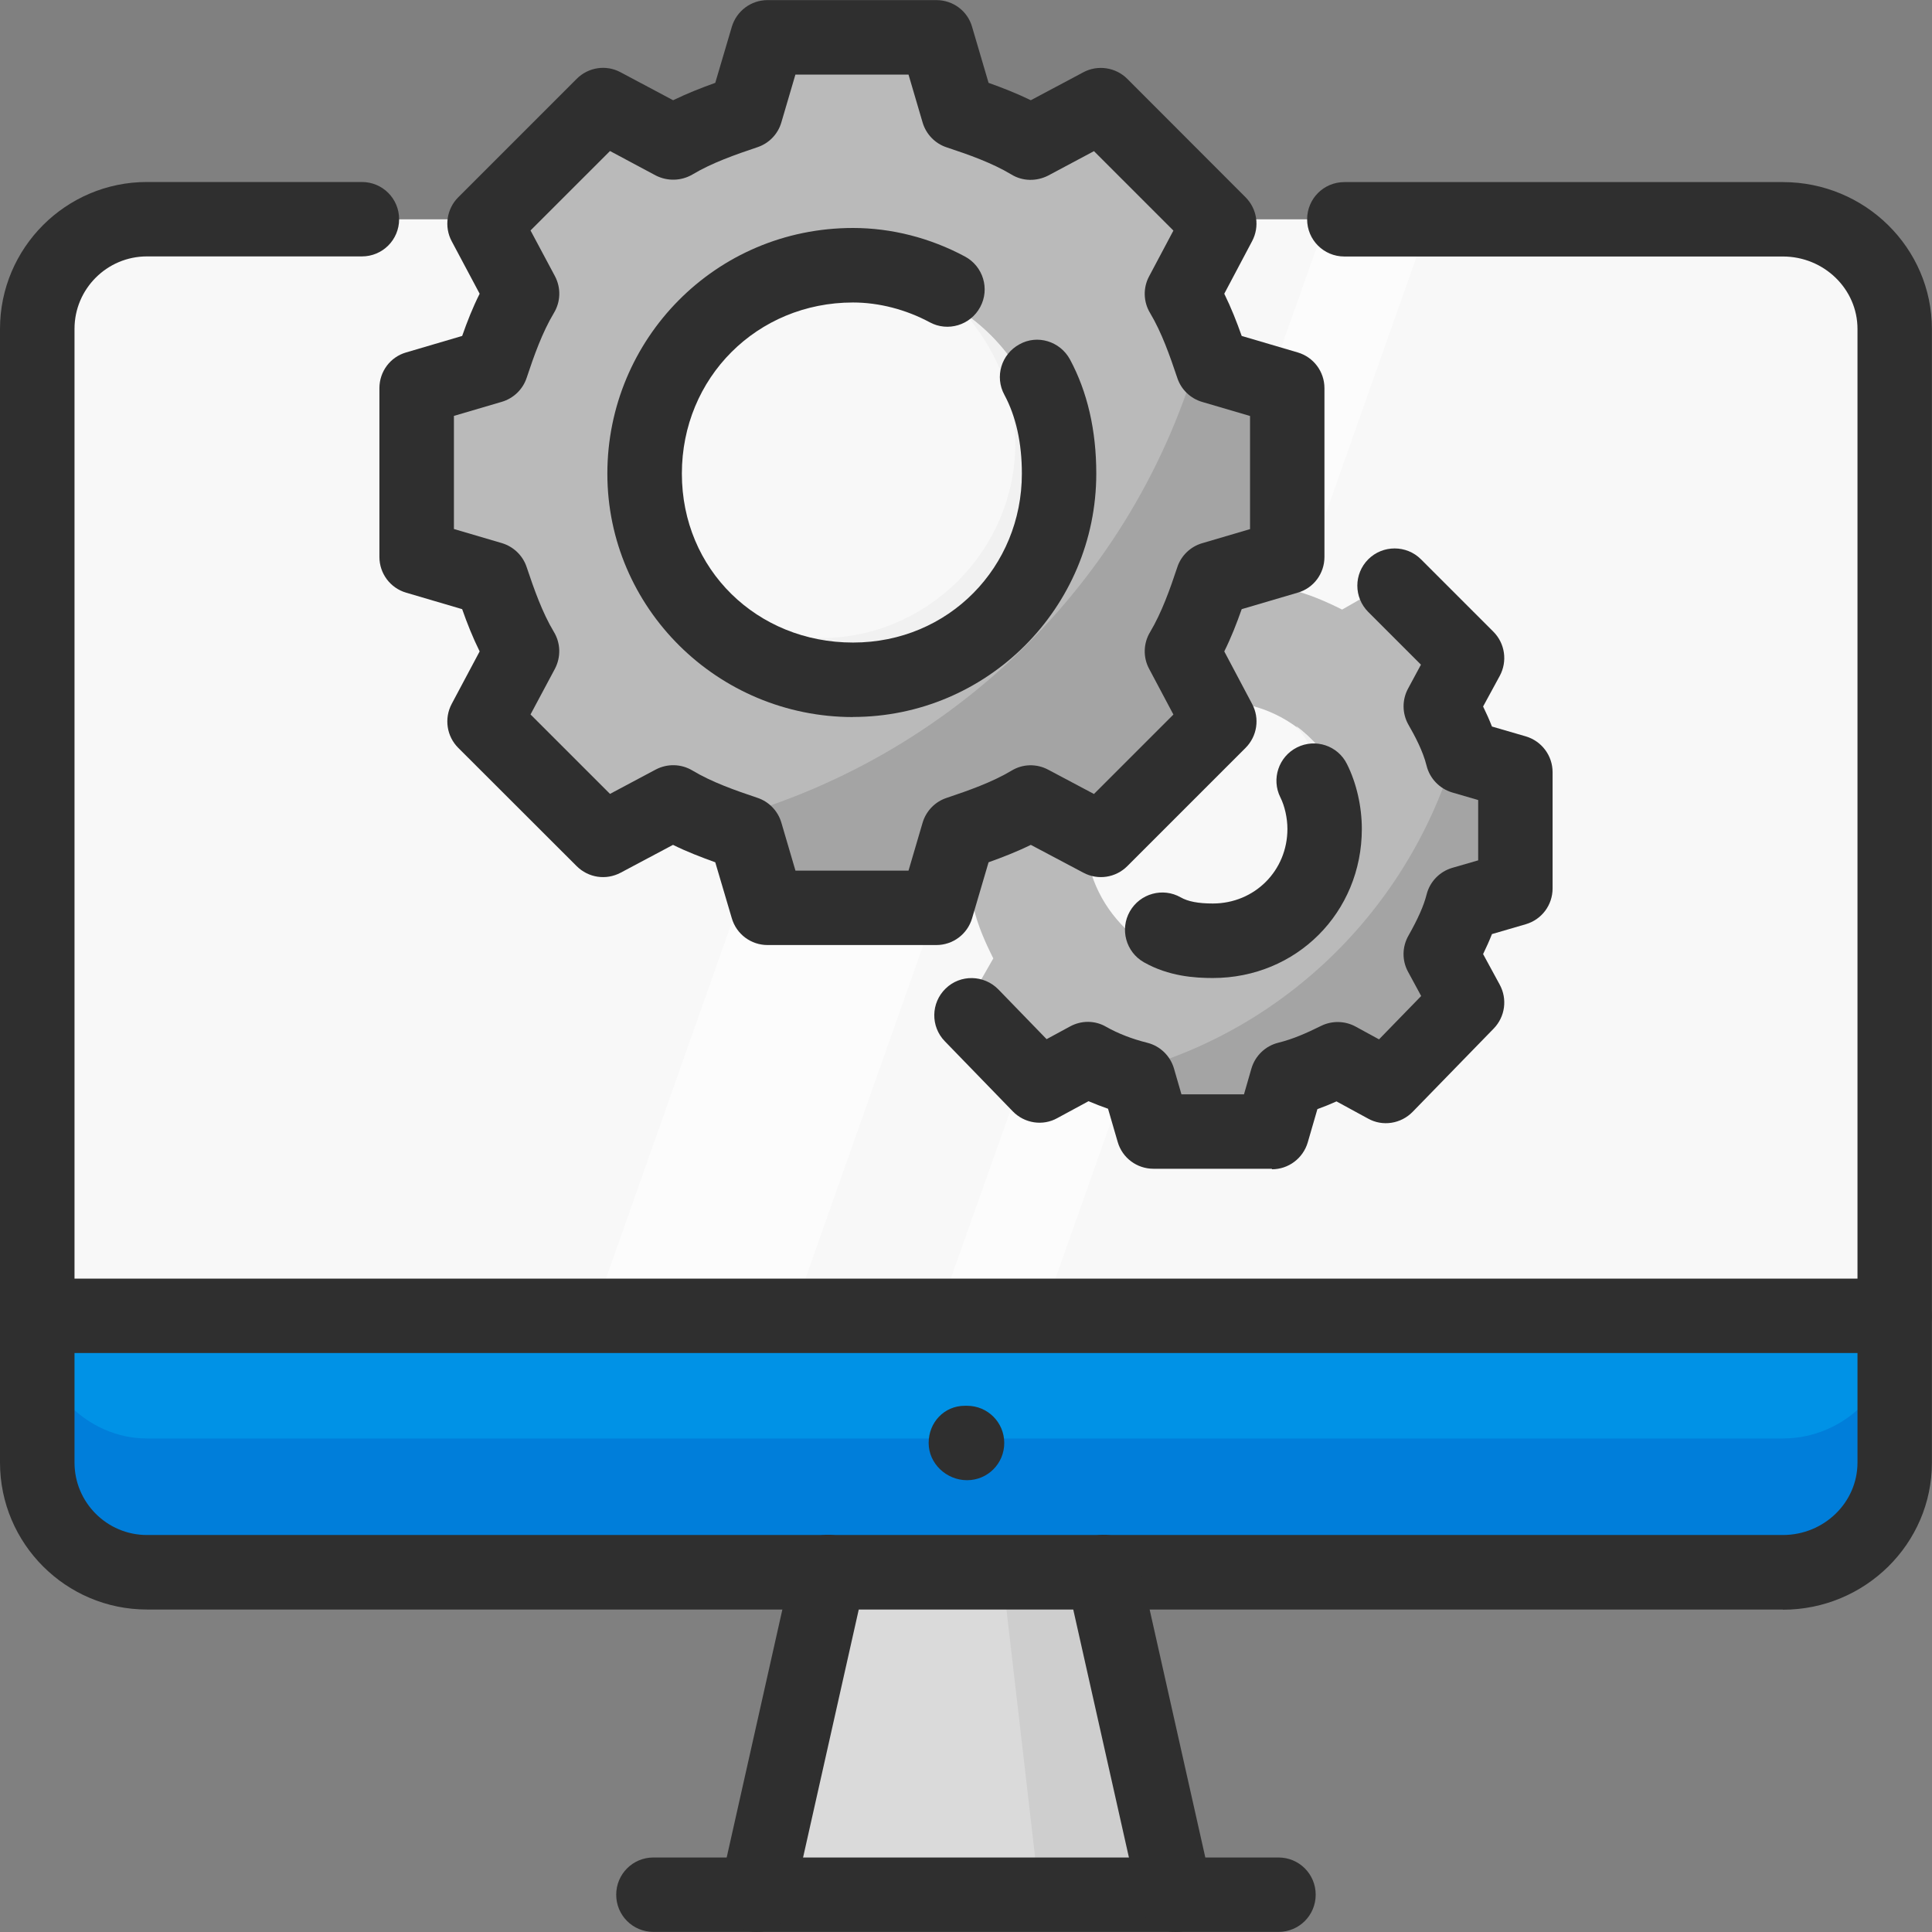 <svg width="60" height="60" viewBox="0 0 60 60" fill="none" xmlns="http://www.w3.org/2000/svg">
<rect x="0" y="0" width="60" height="60" fill="#808080" stroke="none"/>
<g id="_&#231;&#147;&#166;?1" clip-path="url(#clip0_455_3916)">
<path id="Vector" fill-rule="evenodd" clip-rule="evenodd" d="M55.369 6.808C57.277 6.808 58.842 8.307 58.842 10.212V45.423C58.842 47.331 57.274 48.827 55.369 48.827H4.563C2.723 48.827 1.159 47.328 1.159 45.423V10.215C1.159 8.307 2.726 6.811 4.563 6.811H55.369V6.808Z" fill="#F8F8F8"/>
<path id="Vector_2" fill-rule="evenodd" clip-rule="evenodd" d="M21.791 48.83H15.596L30.442 6.808H36.638L21.791 48.83Z" fill="#FCFCFC"/>
<path id="Vector_3" fill-rule="evenodd" clip-rule="evenodd" d="M29.555 48.83H26.289L41.203 6.808H44.404L29.555 48.83Z" fill="#FCFCFC"/>
<path id="Vector_4" fill-rule="evenodd" clip-rule="evenodd" d="M58.842 40.113V45.425C58.842 47.333 57.274 48.829 55.369 48.829H4.563C2.723 48.829 1.159 47.33 1.159 45.425V40.113H58.845H58.842Z" fill="#0092E6"/>
<path id="Vector_5" fill-rule="evenodd" clip-rule="evenodd" d="M58.842 41.269V45.422C58.842 47.331 57.274 48.826 55.369 48.826H4.563C2.723 48.826 1.159 47.327 1.159 45.422V41.269C1.159 43.108 2.726 44.673 4.563 44.673H55.369C57.277 44.673 58.842 43.105 58.842 41.269Z" fill="#007EDA"/>
<path id="Vector_6" fill-rule="evenodd" clip-rule="evenodd" d="M23.494 58.842L25.742 48.83H34.255L36.504 58.842H23.494Z" fill="#DADADA"/>
<path id="Vector_7" fill-rule="evenodd" clip-rule="evenodd" d="M32.281 58.842L31.123 48.83H34.255L36.503 58.842H32.281Z" fill="#CECECE"/>
<path id="Vector_8" fill-rule="evenodd" clip-rule="evenodd" d="M35.617 18.319L36.094 16.686H39.636L40.114 18.319C40.657 18.456 41.135 18.659 41.681 18.931L43.111 18.113L45.632 20.633L44.813 22.132C45.085 22.61 45.291 23.153 45.494 23.7L47.062 24.177V27.719L45.494 28.197C45.291 28.74 45.085 29.218 44.813 29.764L45.632 31.195L43.111 33.715L41.681 32.896C41.138 33.168 40.66 33.374 40.114 33.577L39.636 35.145H36.094L35.617 33.577C35.073 33.374 34.527 33.168 34.049 32.896L32.55 33.715L30.03 31.195L30.848 29.764C30.576 29.221 30.37 28.743 30.236 28.197L28.602 27.719V24.177L30.236 23.7C30.373 23.156 30.576 22.61 30.848 22.132L30.03 20.633L32.55 18.113L34.049 18.931C34.527 18.659 35.07 18.453 35.617 18.319Z" fill="#BABABA"/>
<path id="Vector_9" fill-rule="evenodd" clip-rule="evenodd" d="M37.865 21.791C40.113 21.791 41.953 23.631 41.953 25.945C41.953 28.259 40.113 30.033 37.865 30.033C35.616 30.033 33.711 28.193 33.711 25.945C33.711 23.697 35.551 21.791 37.865 21.791Z" fill="#F8F8F8"/>
<path id="Vector_10" fill-rule="evenodd" clip-rule="evenodd" d="M40.248 22.541C41.269 23.291 41.95 24.515 41.95 25.945C41.95 28.193 40.11 30.033 37.862 30.033C36.635 30.033 35.548 29.489 34.798 28.671C35.479 29.149 36.297 29.421 37.181 29.421C39.43 29.421 41.269 27.581 41.269 25.333C41.269 24.243 40.86 23.291 40.248 22.541Z" fill="#F1F1F1"/>
<path id="Vector_11" fill-rule="evenodd" clip-rule="evenodd" d="M45.288 23.019C45.357 23.221 45.425 23.428 45.491 23.699L47.059 24.177V27.718L45.491 28.196C45.288 28.74 45.082 29.218 44.81 29.764L45.629 31.194L43.108 33.714L41.678 32.896C41.135 33.168 40.657 33.374 40.11 33.577L39.633 35.145H36.091L35.613 33.577C35.342 33.508 35.136 33.44 34.933 33.305C39.973 32.013 43.923 28.062 45.285 23.022L45.288 23.019Z" fill="#A4A4A4"/>
<path id="Vector_12" fill-rule="evenodd" clip-rule="evenodd" d="M23.153 3.472L23.902 1.155H29.077L29.827 3.472C30.576 3.675 31.394 4.016 32.075 4.425L34.255 3.266L37.934 6.945L36.775 9.125C37.115 9.806 37.456 10.555 37.727 11.373L40.041 12.054V17.297L37.727 17.978C37.456 18.797 37.115 19.546 36.775 20.295L37.934 22.407L34.255 26.085L32.075 24.927C31.394 25.336 30.576 25.676 29.827 25.879L29.077 28.262H23.902L23.153 25.879C22.404 25.676 21.654 25.336 20.904 24.927L18.725 26.085L15.046 22.407L16.204 20.295C15.864 19.546 15.524 18.797 15.252 17.978L12.938 17.297V12.054L15.252 11.373C15.524 10.555 15.864 9.806 16.204 9.125L15.046 6.945L18.725 3.266L20.904 4.425C21.654 4.016 22.404 3.675 23.153 3.472Z" fill="#BABABA"/>
<path id="Vector_13" fill-rule="evenodd" clip-rule="evenodd" d="M26.491 8.647C29.83 8.647 32.553 11.371 32.553 14.709C32.553 18.047 29.83 20.702 26.491 20.702C23.153 20.702 20.43 18.044 20.43 14.709C20.43 11.374 23.153 8.647 26.491 8.647Z" fill="#F8F8F8"/>
<path id="Vector_14" fill-rule="evenodd" clip-rule="evenodd" d="M29.964 9.737C31.532 10.827 32.553 12.667 32.553 14.709C32.553 18.047 29.83 20.702 26.491 20.702C24.721 20.702 23.087 19.952 21.998 18.728C22.95 19.409 24.177 19.818 25.47 19.818C28.809 19.818 31.532 17.095 31.532 13.757C31.532 12.258 30.92 10.827 29.964 9.737Z" fill="#F1F1F1"/>
<path id="Vector_15" fill-rule="evenodd" clip-rule="evenodd" d="M37.387 10.418C37.525 10.759 37.59 11.03 37.728 11.371L40.042 12.051V17.295L37.728 17.976C37.456 18.794 37.116 19.543 36.775 20.293L37.934 22.404L34.255 26.083L32.075 24.924C31.395 25.333 30.576 25.674 29.827 25.876L29.077 28.259H23.903L23.153 25.876C22.881 25.808 22.541 25.674 22.201 25.536C29.624 23.628 35.482 17.841 37.387 10.415V10.418Z" fill="#A4A4A4"/>
<path id="Vector_16" d="M58.841 42.019H1.155C0.515 42.019 0 41.503 0 40.863C0 40.223 0.515 39.708 1.155 39.708H58.838C59.478 39.708 59.994 40.223 59.994 40.863C59.994 41.503 59.478 42.019 58.838 42.019H58.841Z" fill="#2F2F2F"/>
<path id="Vector_17" d="M55.369 49.985H4.563C2.049 49.985 0 47.939 0 45.422V10.215C0 7.701 2.045 5.652 4.563 5.652H11.239C11.88 5.652 12.395 6.168 12.395 6.808C12.395 7.448 11.88 7.963 11.239 7.963H4.563C3.323 7.963 2.314 8.972 2.314 10.212V45.422C2.314 46.662 3.323 47.671 4.563 47.671H55.369C56.646 47.671 57.686 46.662 57.686 45.422V10.215C57.686 8.975 56.646 7.966 55.369 7.966H41.75C41.11 7.966 40.594 7.451 40.594 6.811C40.594 6.171 41.11 5.655 41.75 5.655H55.369C57.92 5.655 59.997 7.701 59.997 10.218V45.428C59.997 47.943 57.92 49.991 55.369 49.991V49.985Z" fill="#2F2F2F"/>
<path id="Vector_18" d="M39.705 59.997H20.293C19.652 59.997 19.137 59.482 19.137 58.842C19.137 58.201 19.652 57.686 20.293 57.686H39.705C40.345 57.686 40.86 58.201 40.86 58.842C40.86 59.482 40.345 59.997 39.705 59.997Z" fill="#2F2F2F"/>
<path id="Vector_19" d="M23.493 60C23.412 60 23.325 59.991 23.24 59.969C22.616 59.831 22.226 59.21 22.366 58.586L24.614 48.574C24.752 47.949 25.361 47.534 25.998 47.699C26.622 47.837 27.013 48.458 26.872 49.083L24.624 59.094C24.505 59.635 24.024 60 23.497 60H23.493Z" fill="#2F2F2F"/>
<path id="Vector_20" d="M36.504 60C35.973 60 35.495 59.635 35.376 59.094L33.128 49.082C32.987 48.458 33.378 47.839 34.002 47.699C34.627 47.536 35.245 47.952 35.386 48.573L37.634 58.585C37.775 59.21 37.384 59.828 36.76 59.969C36.675 59.991 36.588 60 36.507 60H36.504Z" fill="#2F2F2F"/>
<path id="Vector_21" d="M30.033 45.969C29.393 45.969 28.84 45.453 28.84 44.813C28.84 44.173 29.324 43.658 29.964 43.658H30.033C30.673 43.658 31.188 44.173 31.188 44.813C31.188 45.453 30.673 45.969 30.033 45.969Z" fill="#2F2F2F"/>
<path id="Vector_22" d="M29.08 29.349H23.837C23.322 29.349 22.872 29.011 22.728 28.521L22.213 26.779C21.779 26.622 21.336 26.454 20.901 26.238L19.274 27.103C18.819 27.344 18.272 27.259 17.91 26.9L14.231 23.225C13.872 22.866 13.788 22.313 14.028 21.86L14.896 20.23C14.681 19.796 14.506 19.355 14.353 18.918L12.613 18.406C12.12 18.262 11.783 17.81 11.783 17.297V12.054C11.783 11.539 12.12 11.086 12.613 10.945L14.353 10.433C14.506 9.996 14.678 9.556 14.896 9.122L14.028 7.492C13.788 7.042 13.872 6.486 14.231 6.127L17.91 2.448C18.272 2.086 18.825 2.002 19.274 2.245L20.905 3.113C21.339 2.901 21.779 2.729 22.213 2.573L22.728 0.83C22.875 0.34 23.325 0.003 23.837 0.003H29.08C29.596 0.003 30.049 0.34 30.189 0.834L30.701 2.573C31.138 2.729 31.579 2.901 32.013 3.113L33.643 2.245C34.09 2.005 34.648 2.089 35.008 2.448L38.683 6.127C39.042 6.489 39.124 7.039 38.886 7.488L38.021 9.122C38.234 9.556 38.408 9.996 38.562 10.433L40.301 10.945C40.794 11.089 41.132 11.542 41.132 12.054V17.297C41.132 17.813 40.794 18.266 40.301 18.406L38.562 18.918C38.408 19.355 38.237 19.796 38.021 20.23L38.886 21.863C39.127 22.31 39.042 22.866 38.683 23.225L35.008 26.9C34.648 27.259 34.096 27.344 33.646 27.103L32.013 26.238C31.579 26.451 31.138 26.622 30.701 26.779L30.189 28.518C30.045 29.011 29.593 29.349 29.08 29.349ZM24.702 27.038H28.215L28.652 25.551C28.759 25.189 29.037 24.899 29.396 24.78C30.086 24.549 30.811 24.293 31.413 23.934C31.76 23.721 32.191 23.712 32.55 23.902L33.974 24.658L36.441 22.191L35.685 20.767C35.495 20.411 35.507 19.977 35.717 19.63C36.079 19.021 36.335 18.3 36.563 17.613C36.681 17.254 36.972 16.976 37.334 16.87L38.821 16.432V12.919L37.334 12.482C36.972 12.376 36.681 12.098 36.563 11.739C36.332 11.052 36.079 10.327 35.717 9.721C35.507 9.375 35.495 8.941 35.685 8.585L36.441 7.161L33.974 4.694L32.553 5.452C32.191 5.637 31.76 5.633 31.413 5.421C30.811 5.059 30.086 4.803 29.396 4.575C29.037 4.456 28.759 4.166 28.652 3.803L28.215 2.317H24.702L24.265 3.803C24.159 4.166 23.881 4.453 23.522 4.572C22.835 4.803 22.11 5.056 21.501 5.421C21.151 5.624 20.724 5.633 20.364 5.449L18.944 4.69L16.476 7.157L17.235 8.578C17.426 8.941 17.413 9.372 17.201 9.721C16.839 10.327 16.583 11.049 16.355 11.736C16.236 12.095 15.945 12.373 15.583 12.479L14.097 12.916V16.429L15.583 16.866C15.945 16.973 16.236 17.251 16.355 17.61C16.586 18.297 16.839 19.021 17.201 19.624C17.413 19.974 17.423 20.405 17.235 20.767L16.476 22.188L18.944 24.655L20.364 23.899C20.727 23.709 21.154 23.721 21.501 23.927C22.11 24.293 22.835 24.546 23.522 24.777C23.881 24.895 24.159 25.186 24.265 25.545L24.702 27.032V27.038Z" fill="#2F2F2F"/>
<path id="Vector_23" d="M39.501 36.297H35.822C35.307 36.297 34.854 35.96 34.711 35.464L34.411 34.433C34.205 34.361 34.002 34.283 33.805 34.199L32.837 34.723C32.387 34.976 31.816 34.889 31.453 34.514L29.342 32.337C28.896 31.878 28.908 31.145 29.367 30.701C29.823 30.255 30.557 30.27 31.004 30.726L32.503 32.272L33.23 31.878C33.583 31.685 34.008 31.685 34.358 31.891C34.717 32.094 35.154 32.266 35.629 32.384C36.029 32.484 36.344 32.79 36.459 33.184L36.691 33.986H38.633L38.864 33.184C38.98 32.79 39.295 32.484 39.695 32.384C40.157 32.269 40.56 32.091 41.028 31.86C41.362 31.694 41.768 31.7 42.099 31.881L42.827 32.278L44.136 30.932L43.73 30.183C43.536 29.83 43.542 29.405 43.742 29.055C44.032 28.543 44.217 28.128 44.304 27.781C44.404 27.381 44.71 27.066 45.104 26.951L45.906 26.719V24.846L45.1 24.611C44.707 24.493 44.404 24.18 44.304 23.781C44.192 23.322 43.929 22.834 43.742 22.51C43.542 22.16 43.539 21.732 43.73 21.382L44.129 20.642L42.493 19.006C42.04 18.553 42.04 17.822 42.493 17.369C42.943 16.92 43.68 16.92 44.129 17.369L46.378 19.618C46.74 19.98 46.821 20.539 46.575 20.992L46.059 21.941C46.165 22.157 46.256 22.363 46.334 22.563L47.386 22.869C47.88 23.016 48.217 23.468 48.217 23.981V27.591C48.217 28.106 47.88 28.559 47.383 28.703L46.334 29.009C46.256 29.208 46.165 29.411 46.059 29.63L46.575 30.579C46.818 31.026 46.743 31.576 46.39 31.941L43.87 34.53C43.508 34.901 42.939 34.992 42.487 34.739L41.506 34.205C41.319 34.289 41.122 34.37 40.913 34.445L40.613 35.479C40.466 35.976 40.013 36.313 39.501 36.313V36.297Z" fill="#2F2F2F"/>
<path id="Vector_24" d="M26.491 22.269C22.285 22.269 18.862 18.878 18.862 14.709C18.862 10.54 22.213 7.08 26.491 7.08C27.684 7.08 28.884 7.386 29.967 7.966C30.532 8.269 30.745 8.972 30.442 9.534C30.139 10.102 29.433 10.312 28.874 10.009C28.137 9.612 27.294 9.394 26.491 9.394C23.512 9.394 21.176 11.73 21.176 14.709C21.176 17.688 23.512 19.955 26.491 19.955C29.471 19.955 31.735 17.601 31.735 14.709C31.735 13.753 31.551 12.929 31.192 12.261C30.885 11.698 31.098 10.996 31.66 10.693C32.216 10.38 32.922 10.599 33.228 11.161C33.771 12.17 34.046 13.363 34.046 14.706C34.046 18.875 30.654 22.266 26.488 22.266L26.491 22.269Z" fill="#2F2F2F"/>
<path id="Vector_25" d="M37.662 30.373C37.115 30.373 36.297 30.323 35.523 29.883C34.967 29.567 34.773 28.859 35.089 28.303C35.407 27.747 36.116 27.553 36.669 27.869C36.894 27.997 37.212 28.059 37.665 28.059C38.961 28.059 39.982 27.041 39.982 25.742C39.982 25.408 39.898 25.03 39.764 24.765C39.476 24.193 39.711 23.497 40.279 23.212C40.85 22.925 41.547 23.153 41.831 23.728C42.128 24.318 42.293 25.052 42.293 25.742C42.293 28.34 40.26 30.373 37.665 30.373H37.662Z" fill="#2F2F2F"/>
</g>
<defs>
<clipPath id="clip0_455_3916">
<rect width="59.997" height="60" fill="white"/>
</clipPath>
</defs>
</svg>
